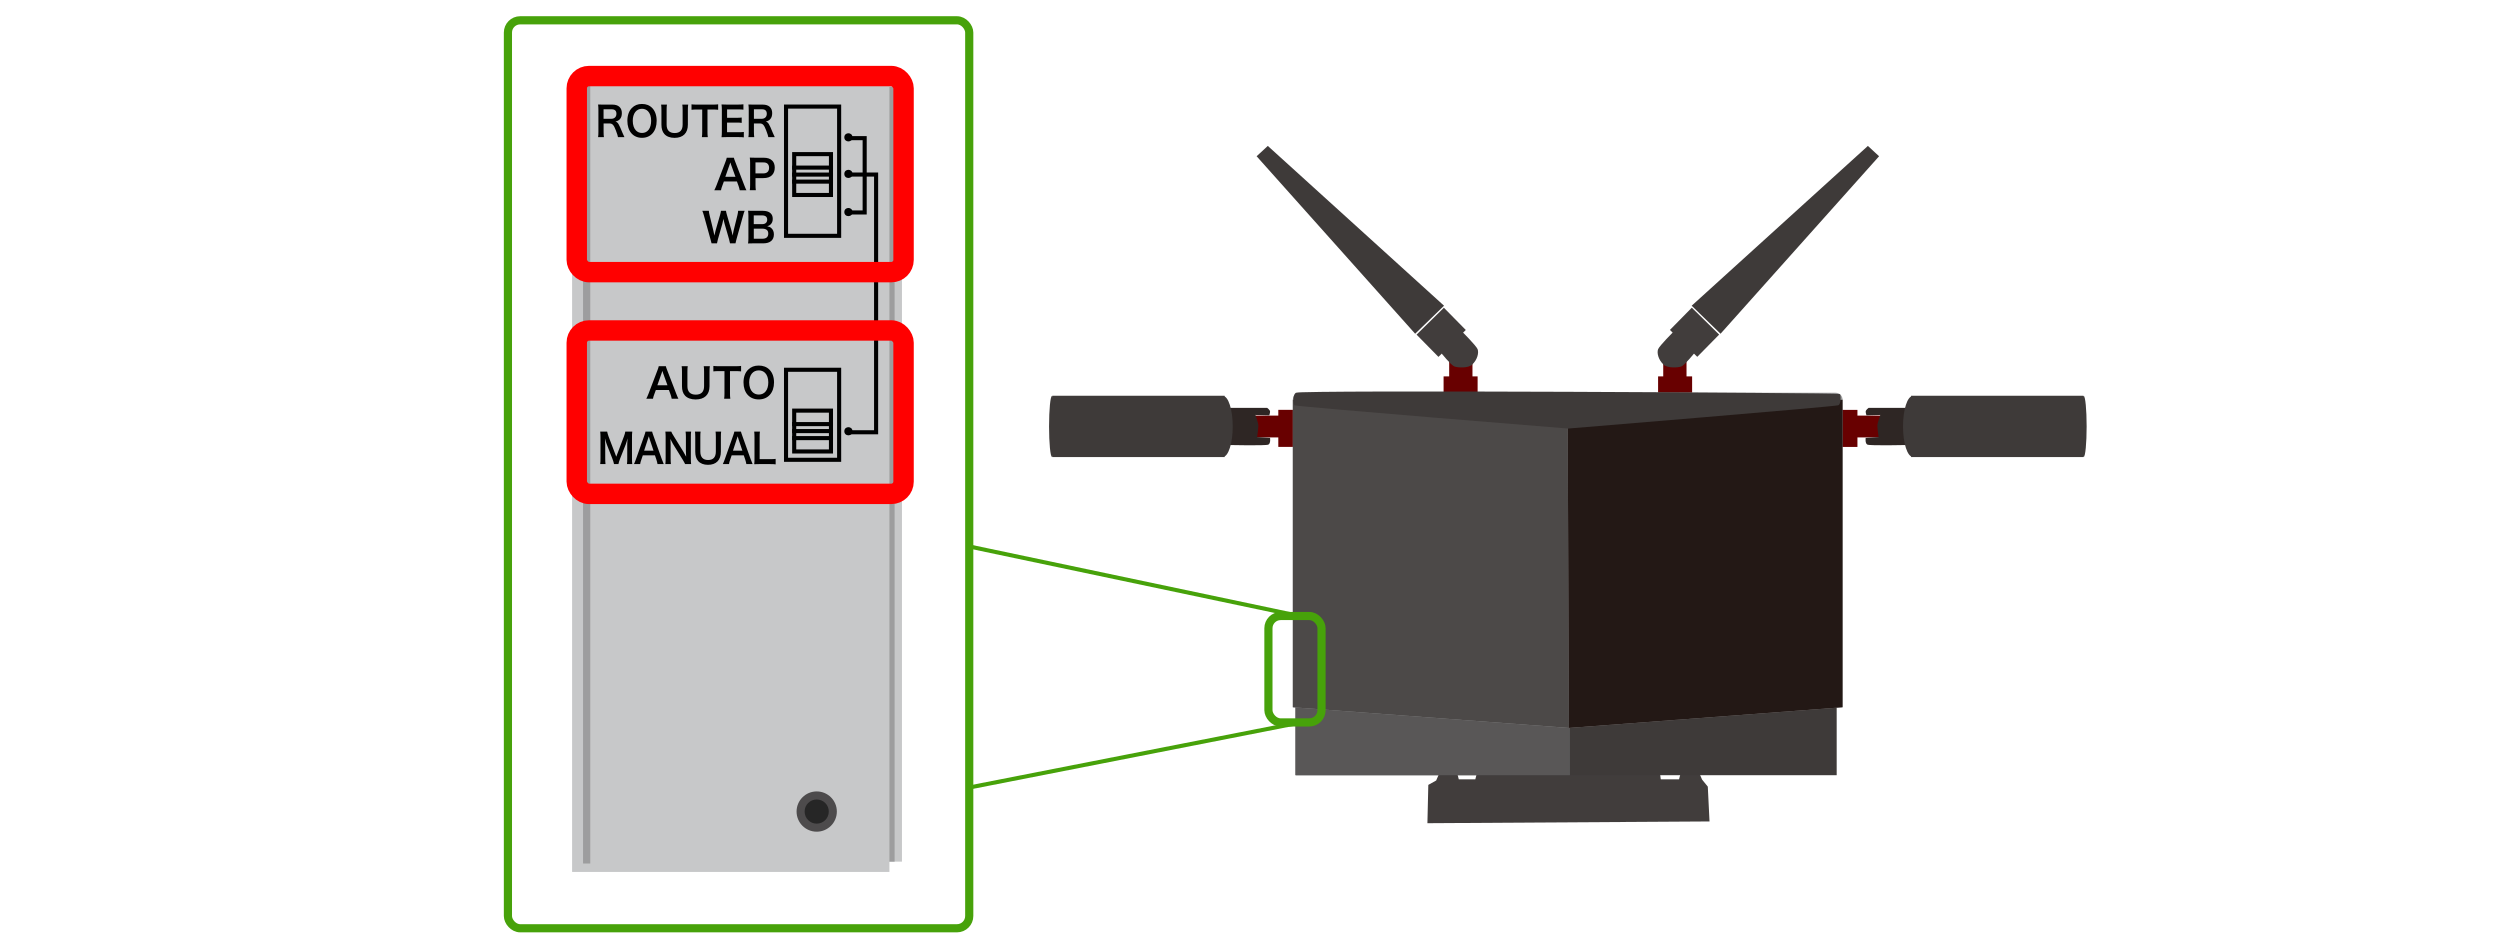 <?xml version="1.0" encoding="UTF-8"?>
<svg id="_レイヤー_1" data-name="レイヤー 1" xmlns="http://www.w3.org/2000/svg" width="612" height="230" viewBox="0 0 612 230">
  <defs>
    <style>
      .cls-1 {
        fill: #3e3a39;
      }

      .cls-2 {
        stroke: #000;
      }

      .cls-2, .cls-3, .cls-4, .cls-5 {
        fill: none;
      }

      .cls-6 {
        fill: #231815;
      }

      .cls-7 {
        fill: #595757;
      }

      .cls-3 {
        stroke-width: 2px;
      }

      .cls-3, .cls-5 {
        stroke: #47a20a;
      }

      .cls-8 {
        fill: #680000;
      }

      .cls-9 {
        fill: #262626;
      }

      .cls-10 {
        fill: #2e2624;
      }

      .cls-11 {
        fill: #c7c8c9;
      }

      .cls-12 {
        fill: #9d9d9e;
      }

      .cls-13 {
        fill: #4d4b4c;
      }

      .cls-4 {
        stroke: red;
        stroke-width: 5px;
      }

      .cls-14 {
        fill: #413d3c;
      }

      .cls-15 {
        fill: #9e9e9f;
      }

      .cls-16 {
        fill: #4c4948;
      }
    </style>
  </defs>
  <g>
    <g>
      <rect class="cls-8" x="353.39" y="92.14" width="8.33" height="4.01"/>
      <rect class="cls-8" x="354.76" y="87.82" width="5.7" height="4.96"/>
      <g>
        <path class="cls-14" d="M352.76,86.34s2.43,3.06,3.27,3.37c.84.32,3.39.44,4.32-.42,1.37-1.27,1.69-2.95,1.37-3.8-.32-.84-3.8-4.32-3.8-4.32l-5.17,5.17Z"/>
        <rect class="cls-14" x="348.1" y="77.53" width="9.39" height="7.64" transform="translate(44.28 270.82) rotate(-44.54)"/>
      </g>
      <polygon class="cls-1" points="307.62 38.25 310.36 35.72 353.5 74.84 346.43 81.7 307.62 38.25"/>
    </g>
    <g>
      <rect class="cls-8" x="306.39" y="101.74" width="7.17" height="5.34"/>
      <rect class="cls-8" x="312.93" y="100.33" width="4.57" height="9.07"/>
      <path class="cls-10" d="M300.46,99.84h9.73s.72.51.72.92-.2.92-.2.92l-3.38-.1s.72,1.95.72,2.66-.31,2.76-.31,2.76l3.17.2s.2,1.33-.41,1.64c-.61.31-9.83.1-9.83.1l-.2-9.11Z"/>
      <g>
        <rect class="cls-1" x="257.59" y="96.88" width="42.19" height="15.01"/>
        <ellipse class="cls-1" cx="257.53" cy="104.39" rx=".72" ry="7.45"/>
        <ellipse class="cls-1" cx="299.37" cy="104.39" rx="2.4" ry="7.45"/>
      </g>
    </g>
    <g>
      <rect class="cls-8" x="405.9" y="92.14" width="8.33" height="4.01" transform="translate(820.13 188.29) rotate(-180)"/>
      <rect class="cls-8" x="407.16" y="87.82" width="5.7" height="4.96" transform="translate(820.02 180.59) rotate(-180)"/>
      <g>
        <path class="cls-14" d="M414.86,86.34s-2.43,3.06-3.27,3.37c-.84.32-3.39.44-4.32-.42-1.37-1.27-1.69-2.95-1.37-3.8.32-.84,3.8-4.32,3.8-4.32l5.17,5.17Z"/>
        <rect class="cls-14" x="410.14" y="77.53" width="9.39" height="7.64" transform="translate(653.44 430.29) rotate(-135.46)"/>
      </g>
      <polygon class="cls-1" points="460 38.25 457.26 35.72 414.12 74.84 421.19 81.7 460 38.25"/>
    </g>
    <g>
      <rect class="cls-8" x="454.06" y="101.74" width="7.17" height="5.34" transform="translate(915.29 208.82) rotate(-180)"/>
      <rect class="cls-8" x="450.12" y="100.33" width="4.57" height="9.07" transform="translate(904.82 209.74) rotate(-180)"/>
      <path class="cls-10" d="M467.17,99.84h-9.73s-.72.51-.72.92.2.92.2.92l3.38-.1s-.72,1.95-.72,2.66c0,.72.31,2.76.31,2.76l-3.17.2s-.2,1.33.41,1.64c.61.31,9.83.1,9.83.1l.2-9.11Z"/>
      <g>
        <rect class="cls-1" x="467.84" y="96.88" width="42.19" height="15.01" transform="translate(977.87 208.77) rotate(-180)"/>
        <ellipse class="cls-1" cx="510.09" cy="104.39" rx=".72" ry="7.45"/>
        <ellipse class="cls-1" cx="468.26" cy="104.39" rx="2.4" ry="7.45"/>
      </g>
    </g>
    <polygon class="cls-14" points="361.58 189.12 361.16 190.78 357.11 190.78 356.68 189.12 352.42 189.12 351.57 191.07 349.65 192.14 349.43 201.52 418.49 201.09 418.07 192.57 416.66 190.83 415.93 189.12 411.46 189.12 411.03 190.78 406.56 190.78 406.34 189.12 361.58 189.12"/>
    <rect class="cls-1" x="317.15" y="171.77" width="132.47" height="18"/>
    <rect class="cls-7" x="317.15" y="171.77" width="67.17" height="18"/>
    <path class="cls-15" d="M451.06,173.14l-66.97,5.06-67.6-5.06v-75.29c0-.94.76-1.7,1.7-1.7h131.17c.94,0,1.7.76,1.7,1.7v75.29Z"/>
    <polygon class="cls-16" points="383.77 104.06 384.08 178.2 316.48 173.14 316.48 97.85 383.77 104.06"/>
    <polygon class="cls-6" points="383.77 104.06 384.08 178.2 451.06 173.14 451.06 97.85 383.77 104.06"/>
    <path class="cls-1" d="M316.8,99.21c1.37.42,67.08,5.7,67.08,5.7,0,0,65.39-5.38,66.13-5.7.74-.32.63-2.43.42-2.74-.21-.32-132.12-1.05-133.19-.32-1.07.74-.44,3.06-.44,3.06Z"/>
  </g>
  <g>
    <rect class="cls-3" x="124.34" y="4.97" width="112.93" height="222.27" rx="3" ry="3"/>
    <rect class="cls-3" x="310.51" y="150.8" width="13" height="26.05" rx="3" ry="3"/>
    <line class="cls-5" x1="237.43" y1="133.81" x2="316.43" y2="150.46"/>
    <line class="cls-5" x1="317.14" y1="177.1" x2="237.59" y2="192.72"/>
  </g>
  <g>
    <g>
      <rect class="cls-11" x="211.4" y="21.19" width="9.4" height="189.74"/>
      <rect class="cls-12" x="209.6" y="21.19" width="9.4" height="189.74"/>
      <rect class="cls-11" x="140.05" y="18.67" width="77.68" height="194.78"/>
      <g>
        <g>
          <path d="M151.28,33.57c-.02-.24-.18-.75-.5-1.6-.52-1.38-.85-1.75-1.59-1.75h-1.43v2.04c0,.6.02.92.08,1.31h-1.43c.06-.42.08-.69.08-1.3v-5.39c0-.53-.02-.83-.08-1.3.4.02.7.03,1.23.03h2.3c1.46,0,2.29.76,2.29,2.08,0,.64-.16,1.14-.49,1.49-.27.29-.52.42-1.07.58.6.2.79.48,1.74,2.82.08.18.32.72.45.99h-1.58ZM149.68,29.08c.36,0,.69-.13.91-.36.2-.21.31-.5.31-.88,0-.72-.39-1.09-1.18-1.09h-1.97v2.33h1.93Z"/>
          <path d="M159.67,26.45c.7.73,1.08,1.82,1.08,3.12,0,2.53-1.41,4.17-3.59,4.17s-3.58-1.63-3.58-4.17c0-1.29.38-2.4,1.09-3.12.66-.68,1.46-1,2.48-1s1.87.32,2.52,1ZM159.4,29.57c0-1.01-.27-1.82-.76-2.33-.39-.4-.9-.61-1.48-.61-1.38,0-2.26,1.14-2.26,2.95,0,1,.28,1.84.78,2.36.39.4.9.61,1.49.61,1.37,0,2.23-1.14,2.23-2.98Z"/>
          <path d="M168.47,25.61c-.06.37-.08.73-.08,1.36v3.55c0,2.07-1.18,3.23-3.27,3.23-1.07,0-1.95-.34-2.48-.94-.49-.55-.72-1.3-.72-2.3v-3.53c0-.62-.02-1.01-.08-1.37h1.43c-.06.34-.08.72-.08,1.37v3.53c0,1.35.67,2.06,1.97,2.06s1.95-.71,1.95-2.07v-3.52c0-.64-.02-1-.08-1.37h1.43Z"/>
          <path d="M173.19,32.27c0,.54.02.89.08,1.3h-1.45c.06-.42.08-.76.08-1.3v-5.46h-1.3c-.57,0-.98.02-1.32.07v-1.34c.35.05.76.07,1.31.07h3.8c.69,0,1.05-.02,1.41-.07v1.34c-.36-.05-.72-.07-1.41-.07h-1.2v5.46Z"/>
          <path d="M182.08,33.63c-.35-.05-.65-.07-1.24-.07h-2.99c-.58,0-.83,0-1.22.03.06-.4.08-.73.08-1.32v-5.41c0-.52-.02-.82-.08-1.29.38.02.63.03,1.22.03h2.9c.48,0,.8-.02,1.24-.07v1.32c-.37-.05-.67-.07-1.24-.07h-2.76v2.06h2.33c.5,0,.83-.02,1.25-.07v1.31c-.39-.06-.65-.07-1.25-.07h-2.34v2.36h2.88c.54,0,.82-.02,1.23-.07v1.33Z"/>
          <path d="M188.08,33.57c-.02-.24-.18-.75-.5-1.6-.52-1.38-.85-1.75-1.59-1.75h-1.43v2.04c0,.6.02.92.08,1.31h-1.43c.06-.42.08-.69.08-1.3v-5.39c0-.53-.02-.83-.08-1.3.4.02.7.03,1.23.03h2.3c1.46,0,2.29.76,2.29,2.08,0,.64-.16,1.14-.49,1.49-.27.29-.52.42-1.07.58.6.2.79.48,1.74,2.82.08.18.32.72.45.99h-1.58ZM186.49,29.08c.36,0,.69-.13.91-.36.2-.21.31-.5.31-.88,0-.72-.39-1.09-1.18-1.09h-1.97v2.33h1.93Z"/>
          <path d="M181.08,46.57c-.06-.33-.17-.76-.28-1.05l-.4-1.09h-3.2l-.4,1.09c-.18.48-.22.63-.3,1.05h-1.64c.15-.27.35-.72.53-1.18l2.2-5.77c.19-.5.27-.75.32-1.01h1.74c.05.24.11.4.34,1.01l2.22,5.77c.25.64.37.92.51,1.18h-1.64ZM178.97,40.32c-.04-.11-.07-.23-.18-.56q-.16.47-.19.56l-1.04,2.96h2.48l-1.07-2.96Z"/>
          <path d="M183.55,46.57c.06-.4.08-.75.08-1.29v-5.41c0-.48-.02-.84-.08-1.29.43.02.74.03,1.27.03h2.09c.97,0,1.65.23,2.13.71.41.4.62,1,.62,1.72,0,.76-.23,1.38-.67,1.84-.49.49-1.17.72-2.13.72h-1.91v1.67c0,.54.02.92.08,1.3h-1.48ZM186.85,42.45c.92,0,1.42-.49,1.42-1.37,0-.4-.11-.73-.33-.96-.23-.25-.56-.36-1.09-.36h-1.91v2.69h1.91Z"/>
          <path d="M178.71,59.57c-.04-.24-.14-.67-.24-1.01l-1.07-3.72c-.11-.39-.2-.77-.29-1.28-.11.57-.21.96-.3,1.28l-1.06,3.72c-.12.45-.2.77-.23,1.01h-1.33q-.05-.25-.27-1.03l-1.59-5.74c-.17-.58-.27-.89-.4-1.19h1.6c.02.34.07.64.18,1.08l.93,3.81c.07.31.18.82.24,1.17.13-.62.2-.9.28-1.18l1.11-3.86c.12-.42.19-.75.22-1.02h1.23c.03.24.12.63.23,1l1.12,3.85c.07.26.12.46.28,1.21q.05-.23.11-.58c.03-.16.11-.55.13-.64l.93-3.77c.1-.38.16-.79.17-1.07h1.6c-.14.34-.23.61-.39,1.19l-1.6,5.73c-.07.28-.12.46-.14.55q-.08.28-.11.49h-1.34Z"/>
          <path d="M184.4,59.57c-.58,0-.87,0-1.28.03.07-.42.09-.71.09-1.35v-5.43c0-.46-.03-.82-.08-1.23.42.02.58.02,1.26.02h2.36c1.55,0,2.42.7,2.42,1.95,0,.61-.18,1.06-.56,1.41-.22.21-.4.3-.79.42.51.11.74.21,1.01.46.41.38.62.88.62,1.53,0,1.4-.93,2.19-2.59,2.19h-2.46ZM186.6,54.87c.76,0,1.21-.41,1.21-1.09,0-.32-.1-.59-.26-.74-.22-.2-.56-.31-.96-.31h-2.07v2.14h2.08ZM184.53,58.44h2.15c.89,0,1.39-.44,1.39-1.25,0-.4-.1-.67-.32-.87-.25-.22-.63-.34-1.09-.34h-2.13v2.46Z"/>
        </g>
        <g>
          <path d="M164.43,97.61c-.06-.33-.17-.76-.28-1.05l-.4-1.09h-3.2l-.4,1.09c-.18.48-.22.63-.3,1.05h-1.64c.15-.27.35-.72.53-1.18l2.2-5.77c.19-.5.27-.75.32-1.01h1.74c.05.24.11.4.34,1.01l2.22,5.77c.25.64.37.92.51,1.18h-1.64ZM162.33,91.36c-.04-.11-.07-.23-.18-.56q-.16.47-.19.56l-1.04,2.96h2.48l-1.07-2.96Z"/>
          <path d="M173.77,89.65c-.06.37-.08.73-.08,1.36v3.55c0,2.07-1.23,3.23-3.41,3.23-1.11,0-2.03-.34-2.58-.94-.51-.55-.75-1.3-.75-2.3v-3.53c0-.62-.02-1.01-.08-1.37h1.49c-.06.34-.08.72-.08,1.37v3.53c0,1.35.7,2.06,2.05,2.06s2.03-.71,2.03-2.07v-3.52c0-.64-.02-1-.08-1.37h1.49Z"/>
          <path d="M178.7,96.31c0,.54.02.89.08,1.3h-1.51c.06-.42.08-.76.08-1.3v-5.46h-1.35c-.59,0-1.02.02-1.37.07v-1.34c.36.05.79.07,1.36.07h3.96c.72,0,1.09-.02,1.47-.07v1.34c-.37-.05-.75-.07-1.47-.07h-1.25v5.46Z"/>
          <path d="M188.36,90.49c.73.73,1.12,1.82,1.12,3.12,0,2.53-1.47,4.17-3.74,4.17s-3.73-1.63-3.73-4.17c0-1.29.4-2.4,1.14-3.12.69-.68,1.52-1,2.58-1s1.95.32,2.63,1ZM188.08,93.61c0-1.01-.28-1.82-.79-2.33-.41-.4-.94-.61-1.54-.61-1.44,0-2.35,1.14-2.35,2.95,0,1,.29,1.84.81,2.36.41.4.94.61,1.55.61,1.43,0,2.32-1.14,2.32-2.98Z"/>
          <path d="M150.31,113.61c-.05-.32-.2-.79-.41-1.35l-1.34-3.43c-.18-.45-.26-.72-.47-1.53.04.53.07,1.35.07,1.57v3.28c0,.69.02,1.07.07,1.46h-1.3c.06-.4.07-.79.07-1.46v-5.02c0-.65-.02-1.07-.07-1.48h1.7c.07.35.19.77.34,1.19l1.89,4.96,1.88-4.96c.19-.49.27-.81.33-1.19h1.71c-.06.48-.07.81-.07,1.48v5.02c0,.73.02,1.09.07,1.46h-1.3c.06-.41.07-.77.07-1.46v-3.32c.04-.87.07-1.38.07-1.53-.12.54-.3,1.1-.43,1.46l-1.39,3.52c-.19.47-.35,1.03-.41,1.33h-1.1Z"/>
          <path d="M160.96,113.61c-.06-.33-.16-.76-.26-1.05l-.37-1.09h-2.97l-.37,1.09c-.17.48-.21.63-.28,1.05h-1.52c.14-.27.33-.72.49-1.18l2.04-5.77c.18-.5.25-.75.3-1.01h1.62c.05.24.1.4.32,1.01l2.06,5.77c.23.64.34.92.47,1.18h-1.52ZM159,107.36c-.04-.11-.07-.23-.17-.56q-.15.47-.18.56l-.97,2.96h2.3l-.99-2.96Z"/>
          <path d="M167.72,113.61c-.16-.34-.33-.63-.59-1.07l-2.4-3.89c-.18-.3-.41-.73-.63-1.2q0,.14.04.51c0,.19.03.64.03.87v3.28c0,.67.03,1.14.07,1.5h-1.36c.05-.33.07-.83.07-1.51v-5.16c0-.52-.02-.88-.07-1.29h1.45c.08.25.25.55.57,1.06l2.35,3.81c.22.36.52.88.72,1.28-.04-.39-.06-.99-.06-1.41v-3.36c0-.59-.02-1-.08-1.38h1.36c-.06.4-.07.77-.07,1.38v5.29c0,.56.02.94.07,1.29h-1.47Z"/>
          <path d="M176.54,105.65c-.06.37-.07.73-.07,1.36v3.55c0,2.07-1.14,3.23-3.17,3.23-1.03,0-1.89-.34-2.4-.94-.47-.55-.7-1.3-.7-2.3v-3.53c0-.62-.02-1.01-.07-1.37h1.38c-.06.34-.07.72-.07,1.37v3.53c0,1.35.65,2.06,1.91,2.06s1.89-.71,1.89-2.07v-3.52c0-.64-.02-1-.07-1.37h1.38Z"/>
          <path d="M182.71,113.61c-.06-.33-.16-.76-.26-1.05l-.37-1.09h-2.97l-.37,1.09c-.17.48-.21.63-.28,1.05h-1.52c.14-.27.33-.72.49-1.18l2.04-5.77c.18-.5.25-.75.3-1.01h1.62c.05.24.1.4.32,1.01l2.06,5.77c.23.64.34.92.47,1.18h-1.52ZM180.75,107.36c-.04-.11-.07-.23-.17-.56q-.15.47-.18.56l-.97,2.96h2.3l-.99-2.96Z"/>
          <path d="M189.88,113.68c-.33-.05-.66-.07-1.32-.07h-2.75c-.52,0-.85,0-1.18.03.06-.37.07-.74.07-1.32v-5.19c0-.69-.02-1.05-.07-1.48h1.4c-.06.41-.07.74-.07,1.47v5.28h2.6c.63,0,.93-.02,1.32-.07v1.35Z"/>
        </g>
      </g>
      <circle class="cls-13" cx="199.93" cy="198.67" r="4.93"/>
      <circle class="cls-9" cx="199.93" cy="198.67" r="2.96"/>
      <rect class="cls-12" x="142.74" y="20.74" width="1.77" height="190.66" transform="translate(287.24 232.13) rotate(180)"/>
      <g>
        <rect class="cls-2" x="192.42" y="26.09" width="13" height="31.64"/>
        <path d="M202.92,38.23v9h-8v-9h8M203.92,37.23h-10v11h10v-11h0Z"/>
        <g>
          <line class="cls-2" x1="193.92" y1="41.03" x2="203.92" y2="41.03"/>
          <line class="cls-2" x1="193.92" y1="42.74" x2="203.92" y2="42.74"/>
          <line class="cls-2" x1="193.92" y1="44.46" x2="203.92" y2="44.46"/>
        </g>
      </g>
      <g>
        <rect class="cls-2" x="192.42" y="90.52" width="13" height="22.04"/>
        <path d="M202.92,101.02v9h-8v-9h8M203.92,100.02h-10v11h10v-11h0Z"/>
        <g>
          <line class="cls-2" x1="193.92" y1="103.82" x2="203.92" y2="103.82"/>
          <line class="cls-2" x1="193.92" y1="105.53" x2="203.92" y2="105.53"/>
          <line class="cls-2" x1="193.92" y1="107.25" x2="203.92" y2="107.25"/>
        </g>
      </g>
      <g>
        <circle cx="207.69" cy="33.62" r="1"/>
        <circle cx="207.69" cy="105.57" r="1"/>
        <circle cx="207.69" cy="42.57" r="1"/>
        <circle cx="207.69" cy="51.91" r="1"/>
      </g>
      <g>
        <polyline class="cls-2" points="207.69 33.82 211.67 33.82 211.67 52.01 207.69 52.01"/>
        <polyline class="cls-2" points="207.69 105.82 214.47 105.82 214.47 42.73 207.69 42.73"/>
      </g>
    </g>
    <rect class="cls-4" x="141.19" y="18.62" width="80" height="48" rx="3" ry="3"/>
    <rect class="cls-4" x="141.19" y="80.9" width="80" height="40" rx="3" ry="3"/>
  </g>
</svg>